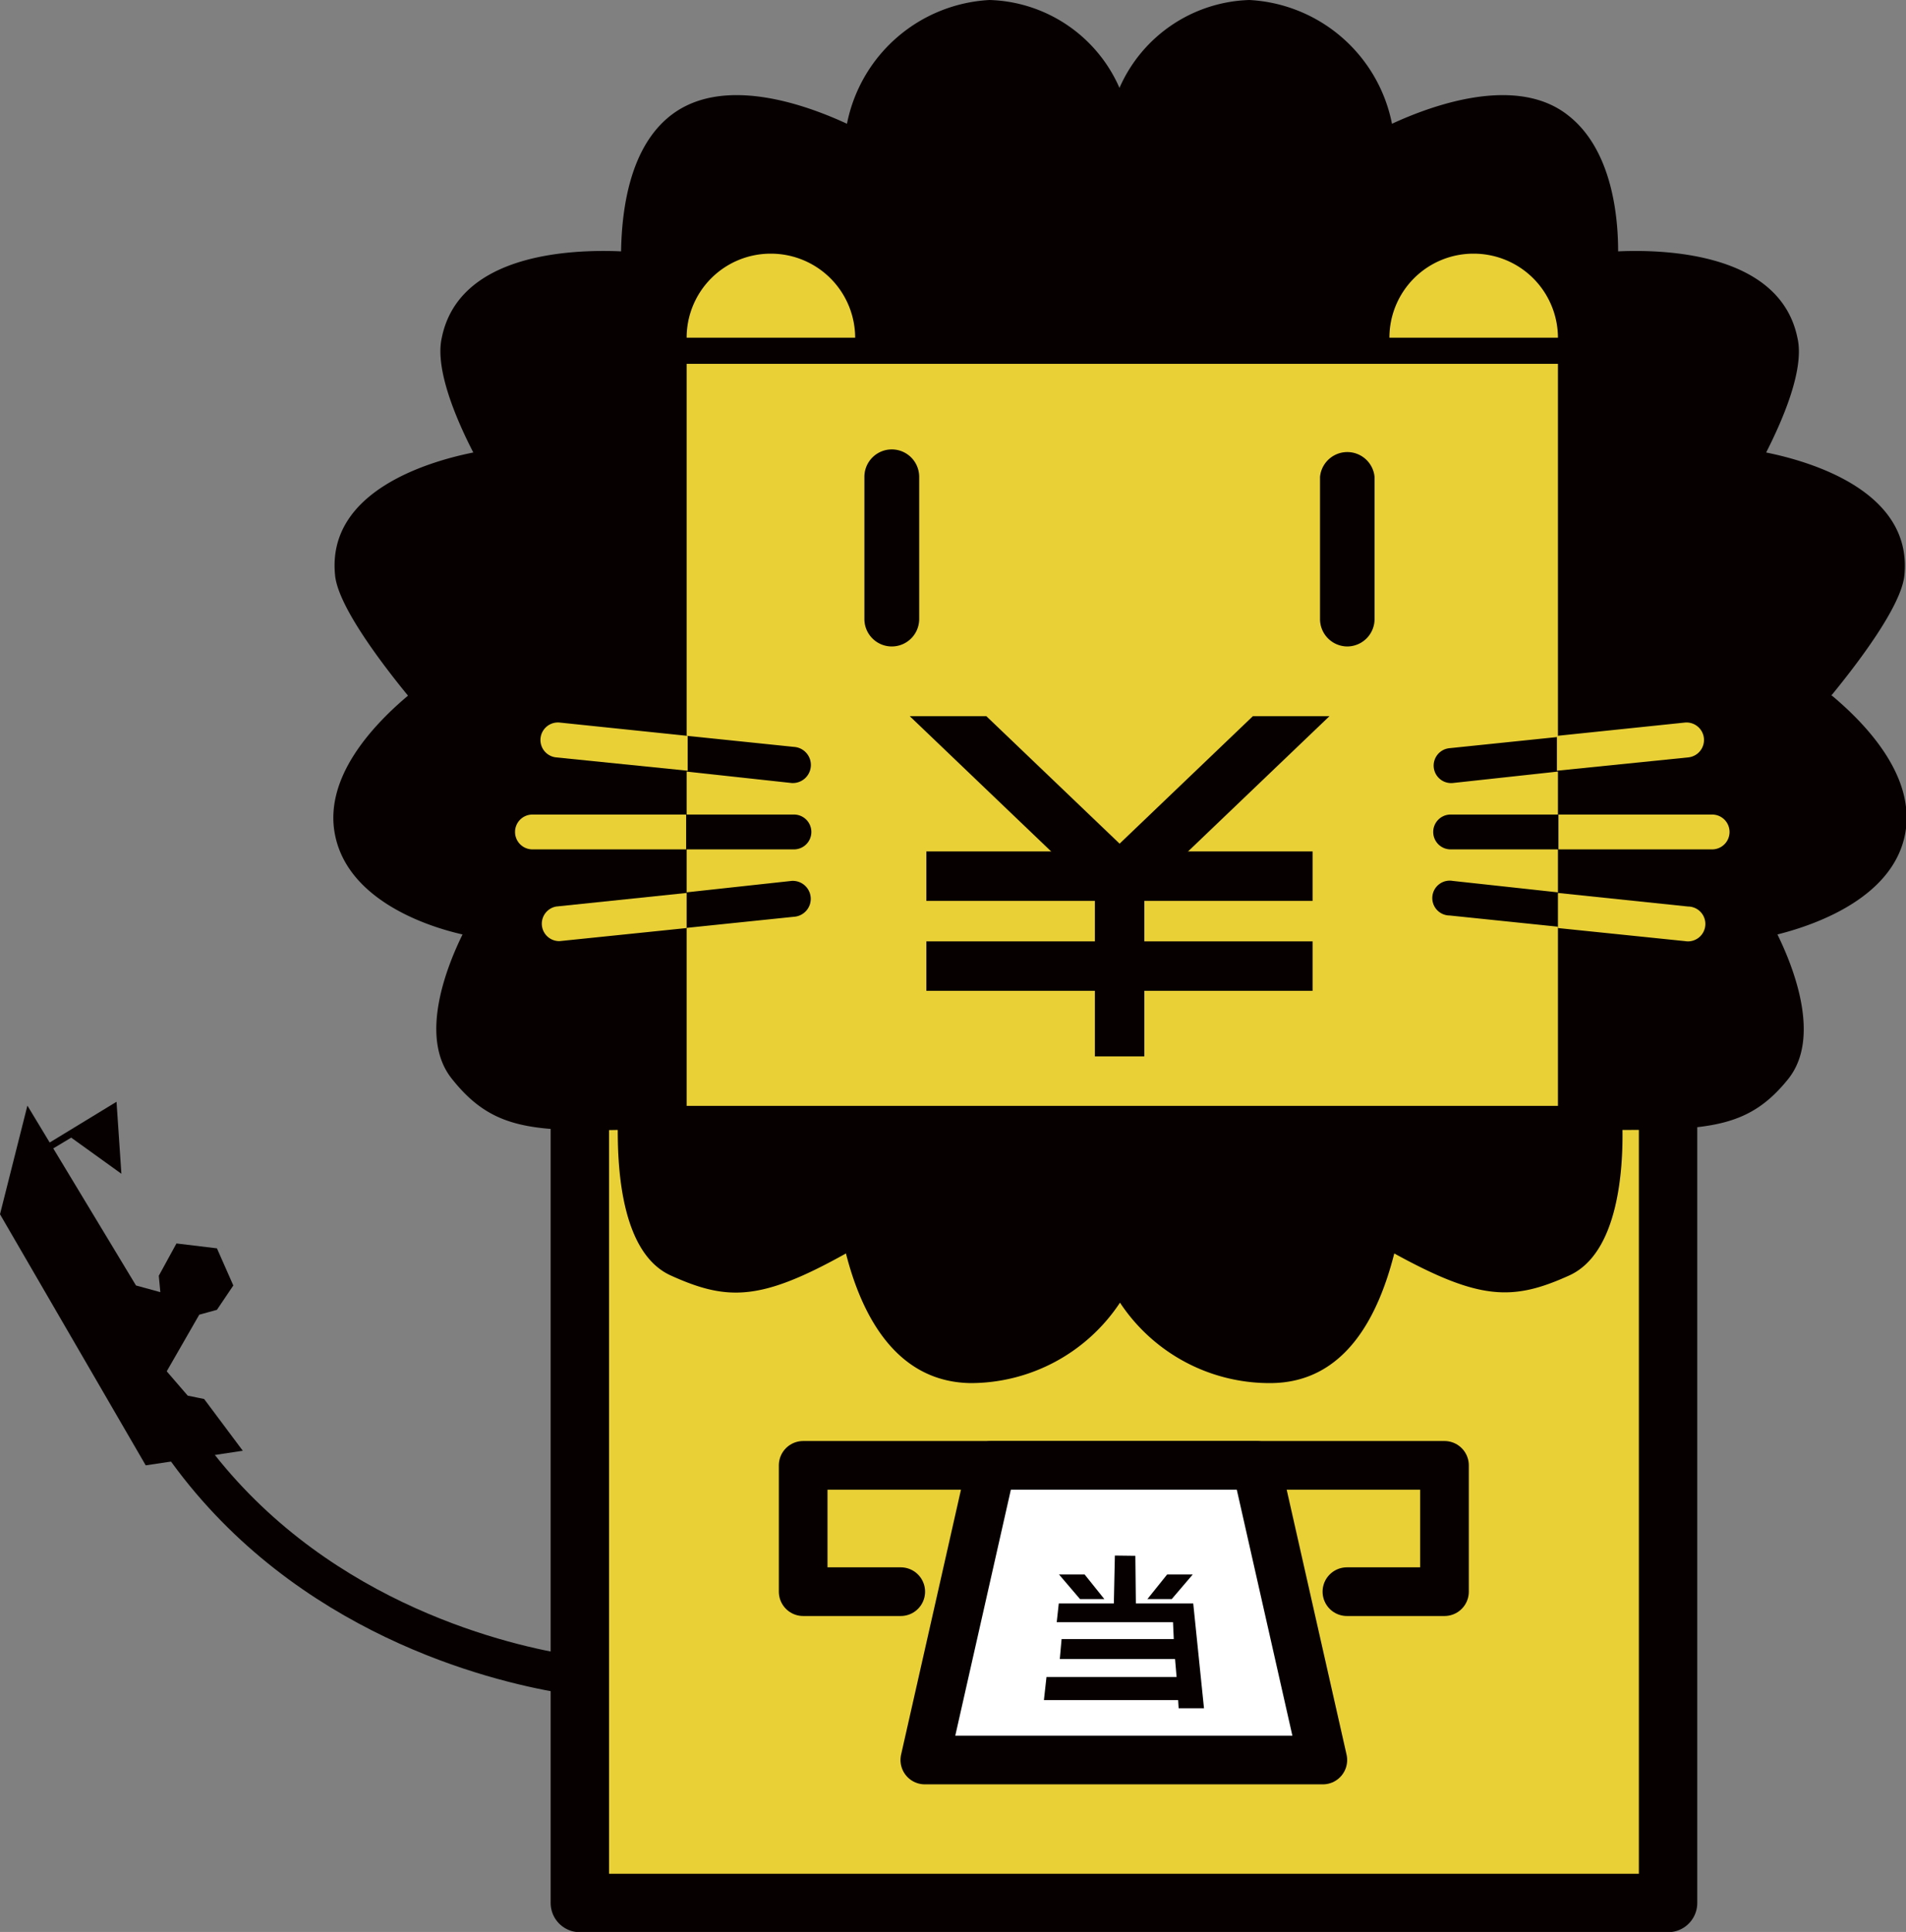 <svg xmlns="http://www.w3.org/2000/svg" viewBox="0 0 74.42 75.4"><rect x="0" y="0" width="74.42" height="75.4" fill="#808080" stroke="none"/><title>haraion</title><g id="レイヤー_2" data-name="レイヤー 2"><g id="レイヤー_1-2" data-name="レイヤー 1"><rect x="22.64" y="40.63" width="42.49" height="33.64" fill="#e9d037"/><rect x="22.64" y="40.63" width="42.49" height="33.64" fill="none" stroke="#070001" stroke-linejoin="round" stroke-width="2.28"/><polyline points="52.59 62.12 56.4 62.12 56.4 57.19 44.07 57.19 43.69 57.19 31.36 57.19 31.36 62.12 35.17 62.12" fill="none" stroke="#070001" stroke-linecap="round" stroke-linejoin="round" stroke-width="1.9"/><polygon points="51.65 68.69 36.11 68.69 38.71 57.19 49.05 57.19 51.65 68.69" fill="#fff"/><polygon points="51.65 68.69 36.11 68.69 38.71 57.19 49.05 57.19 51.65 68.69" fill="none" stroke="#070001" stroke-linecap="round" stroke-linejoin="round" stroke-width="1.9"/><polygon points="44.33 60.72 44.35 62.58 46.59 62.58 47.01 66.67 46.02 66.67 46 66.35 40.76 66.35 40.86 65.45 45.94 65.45 45.88 64.75 41.38 64.75 41.45 63.97 45.83 63.97 45.8 63.31 41.26 63.31 41.34 62.58 43.49 62.58 43.53 60.71 44.33 60.72" fill="#070001"/><polygon points="45.57 61.45 44.8 62.41 45.75 62.41 46.57 61.45 45.57 61.45" fill="#070001"/><polygon points="41.35 61.45 42.17 62.41 43.12 62.41 42.35 61.45 41.35 61.45" fill="#070001"/><path d="M22,65.32c-2.74-.46-10-2.26-14.69-8.7" fill="none" stroke="#070001" stroke-linecap="round" stroke-linejoin="round" stroke-width="1.52"/><polygon points="7.97 54.6 7.33 54.47 6.51 53.52 7.78 51.31 8.47 51.12 9.11 50.17 8.47 48.72 6.89 48.53 6.2 49.79 6.26 50.43 5.31 50.17 2.08 44.82 2.78 44.4 4.74 45.81 4.55 43 1.94 44.59 1.07 43.15 0 47.39 5.69 57.19 9.48 56.62 7.97 54.6" fill="#070001"/><path d="M71.5,27.15c1-1.22,2.77-3.52,2.86-4.73.3-3.29-3.76-4.43-5.4-4.76.65-1.28,1.51-3.26,1.22-4.48-.67-3.25-5-3.46-7-3.37,0-1.82-.41-4.09-1.93-5.29-2-1.61-5.28-.44-6.9.31A6,6,0,0,0,48.78,0a5.73,5.73,0,0,0-5.07,3.43A5.72,5.72,0,0,0,38.64,0a6,6,0,0,0-5.57,4.83c-1.62-.75-4.86-1.92-6.9-.31C24.65,5.72,24.28,8,24.25,9.81c-2.05-.09-6.34.12-7,3.37-.28,1.22.57,3.2,1.23,4.48-1.65.33-5.71,1.47-5.4,4.76.09,1.21,1.85,3.51,2.85,4.73-1.46,1.23-3.22,3.19-2.87,5.32.42,2.53,3.36,3.63,5,4-.61,1.24-1.72,4-.42,5.63,1.5,1.89,2.95,2.07,6.48,2,0,1.48.13,4.8,2.07,5.68,2.21,1,3.51,1,6.84-.86.59,2.32,1.9,5,4.84,5.06a7,7,0,0,0,5.86-3.14,7,7,0,0,0,5.86,3.14c3,0,4.26-2.74,4.85-5.06,3.33,1.83,4.62,1.86,6.83.86,1.94-.88,2.1-4.2,2.08-5.68,3.52,0,5-.15,6.48-2,1.29-1.63.18-4.39-.43-5.63,1.64-.41,4.58-1.51,5-4,.35-2.13-1.4-4.09-2.87-5.32" fill="#070001"/><path d="M57.54,9.9a3.28,3.28,0,0,0-3.29,3.28h6.58A3.29,3.29,0,0,0,57.54,9.9" fill="#e9d037"/><path d="M30.1,9.9a3.28,3.28,0,0,0-3.29,3.28h6.58A3.29,3.29,0,0,0,30.1,9.9" fill="#e9d037"/><rect x="26.81" y="14.2" width="34.02" height="28.96" fill="#e9d037"/><path d="M52.6,25.23h0a1.07,1.07,0,0,1-1.06-1.07V18.61a1.07,1.07,0,0,1,2.13,0v5.55a1.07,1.07,0,0,1-1.07,1.07" fill="#070001"/><path d="M34.82,25.23h0a1.07,1.07,0,0,1-1.07-1.07V18.61a1.07,1.07,0,0,1,2.14,0v5.55a1.07,1.07,0,0,1-1.07,1.07" fill="#070001"/><polygon points="44.89 34.05 41.9 34.05 35.52 27.95 38.51 27.95 44.89 34.05" fill="#070001"/><polygon points="42.54 34.05 45.53 34.05 51.91 27.95 48.92 27.95 42.54 34.05" fill="#070001"/><rect x="36.17" y="33.23" width="15.08" height="1.93" fill="#070001"/><rect x="36.17" y="36.74" width="15.08" height="1.93" fill="#070001"/><rect x="42.75" y="33.26" width="1.93" height="7.97" fill="#070001"/><polyline points="60.83 36.22 60.83 34.85 60.83 33.15 60.83 31.79 60.83 30.08 60.83 28.72" fill="#e9d037"/><path d="M66.85,33.15H56.64a.68.68,0,0,1,0-1.36H66.85a.68.68,0,0,1,0,1.36" fill="#070001"/><path d="M65.91,29.56l-9.19,1a.68.68,0,0,1-.12-1.36l9.19-.95a.68.68,0,0,1,.12,1.36" fill="#070001"/><path d="M65.91,35.38l-9.19-1a.68.68,0,1,0-.12,1.35l9.19.95a.68.68,0,0,0,.74-.61.69.69,0,0,0-.62-.74" fill="#070001"/><path d="M20.79,31.79H31a.68.68,0,0,1,0,1.36H20.79a.68.68,0,0,1,0-1.36" fill="#070001"/><path d="M21.72,35.38l9.19-1A.68.68,0,1,1,31,35.78l-9.19.95a.68.68,0,0,1-.13-1.35" fill="#070001"/><path d="M21.72,29.56l9.19,1A.68.68,0,0,0,31,29.15l-9.19-.95a.68.68,0,0,0-.13,1.36" fill="#070001"/><path d="M66.85,31.79h-6v1.36h6a.68.68,0,0,0,0-1.36" fill="#e9d037"/><path d="M65.91,29.56a.68.68,0,0,0-.12-1.36l-5,.52v1.36Z" fill="#e9d037"/><path d="M65.79,36.73a.68.68,0,1,0,.12-1.35l-5.08-.53v1.37Z" fill="#e9d037"/><path d="M20.79,31.79h6v1.36h-6a.68.68,0,0,1,0-1.36" fill="#e9d037"/><path d="M21.72,29.56a.68.68,0,0,1,.13-1.36l5,.52v1.36Z" fill="#e9d037"/><path d="M21.85,36.73a.68.68,0,0,1-.13-1.35l5.09-.53v1.37Z" fill="#e9d037"/></g></g></svg>
